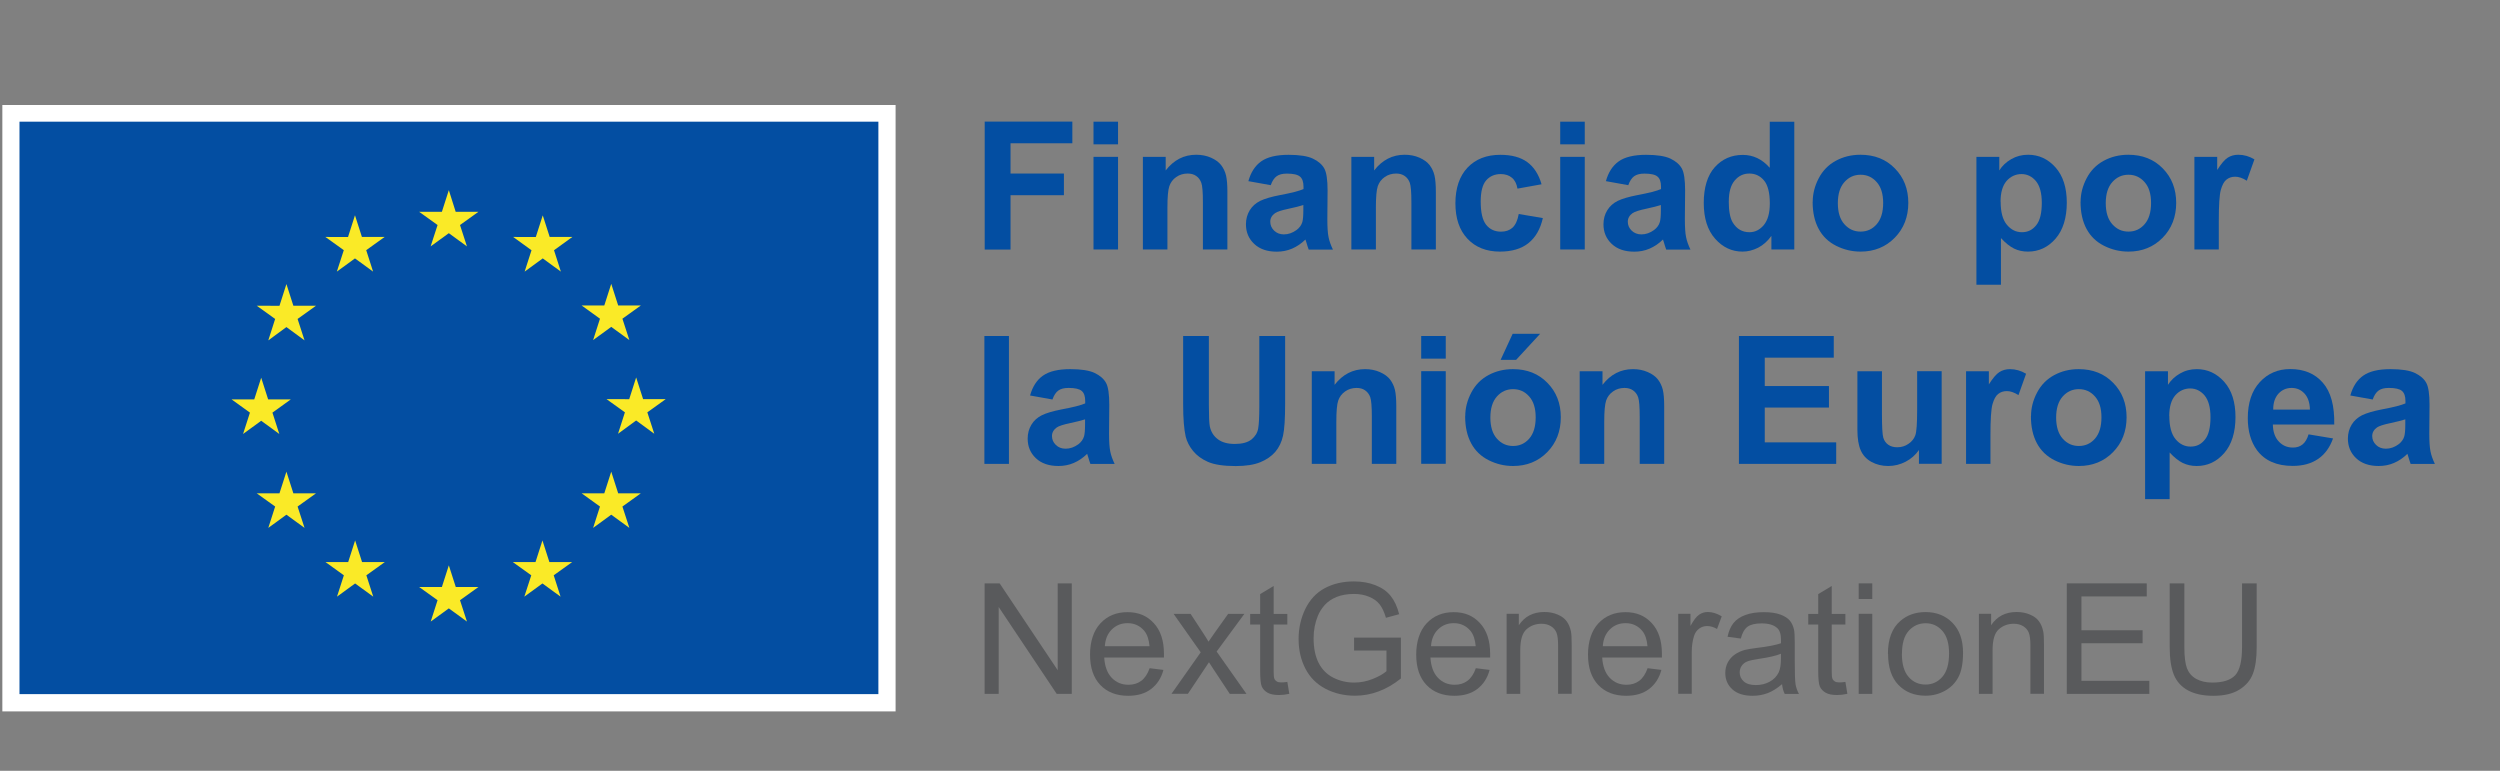 <svg xmlns="http://www.w3.org/2000/svg" xmlns:xlink="http://www.w3.org/1999/xlink" width="600" zoomAndPan="magnify" viewBox="0 0 450 138.75" height="185" preserveAspectRatio="xMidYMid meet" version="1.0"><rect x="0" y="0" width="450" height="138.75" fill="#808080" stroke="none"/><defs><clipPath id="1aec719e87"><path d="M 0.406 18 L 162 18 L 162 128.285 L 0.406 128.285 Z M 0.406 18 " clip-rule="nonzero"/></clipPath></defs><g clip-path="url(#1aec719e87)"><path fill="#ffffff" d="M 0.422 18.898 L 161.207 18.898 L 161.207 128.055 L 0.422 128.055 Z M 0.422 18.898 " fill-opacity="1" fill-rule="nonzero"/></g><path fill="#034ea2" d="M 3.508 21.902 L 158.109 21.902 L 158.109 124.941 L 3.508 124.941 Z M 3.508 21.902 " fill-opacity="1" fill-rule="nonzero"/><path fill="#faea27" d="M 77.512 44.352 L 80.789 41.973 L 84.051 44.352 L 82.801 40.504 L 86.117 38.125 L 82.023 38.125 L 80.789 34.227 L 79.539 38.125 L 75.445 38.125 L 78.762 40.504 L 77.512 44.352 " fill-opacity="1" fill-rule="nonzero"/><path fill="#faea27" d="M 60.633 48.891 L 63.895 46.512 L 67.156 48.891 L 65.918 45.031 L 69.234 42.652 L 65.145 42.652 L 63.895 38.75 L 62.645 42.664 L 58.566 42.652 L 61.883 45.031 L 60.633 48.891 " fill-opacity="1" fill-rule="nonzero"/><path fill="#faea27" d="M 51.555 51.129 L 50.305 55.043 L 46.211 55.031 L 49.527 57.41 L 48.293 61.27 L 51.555 58.875 L 54.816 61.27 L 53.566 57.41 L 56.883 55.031 L 52.805 55.031 L 51.555 51.129 " fill-opacity="1" fill-rule="nonzero"/><path fill="#faea27" d="M 47.016 75.738 L 50.277 78.117 L 49.039 74.273 L 52.34 71.895 L 48.266 71.895 L 47.016 67.992 L 45.762 71.895 L 41.688 71.895 L 44.988 74.273 L 43.75 78.117 L 47.016 75.738 " fill-opacity="1" fill-rule="nonzero"/><path fill="#faea27" d="M 52.805 88.797 L 51.555 84.898 L 50.305 88.797 L 46.211 88.797 L 49.527 91.176 L 48.293 95.02 L 51.555 92.645 L 54.816 95.02 L 53.566 91.176 L 56.883 88.797 L 52.805 88.797 " fill-opacity="1" fill-rule="nonzero"/><path fill="#faea27" d="M 65.172 101.176 L 63.922 97.277 L 62.672 101.176 L 58.594 101.176 L 61.895 103.555 L 60.66 107.398 L 63.922 105.023 L 67.184 107.398 L 65.945 103.555 L 69.262 101.176 L 65.172 101.176 " fill-opacity="1" fill-rule="nonzero"/><path fill="#faea27" d="M 82.039 105.66 L 80.789 101.762 L 79.539 105.66 L 75.445 105.66 L 78.762 108.039 L 77.527 111.883 L 80.789 109.508 L 84.051 111.883 L 82.801 108.039 L 86.117 105.66 L 82.039 105.66 " fill-opacity="1" fill-rule="nonzero"/><path fill="#faea27" d="M 98.891 101.176 L 97.641 97.277 L 96.391 101.176 L 92.312 101.176 L 95.629 103.555 L 94.379 107.398 L 97.641 105.023 L 100.902 107.398 L 99.668 103.555 L 102.984 101.176 L 98.891 101.176 " fill-opacity="1" fill-rule="nonzero"/><path fill="#faea27" d="M 111.273 88.797 L 110.023 84.898 L 108.773 88.797 L 104.695 88.797 L 107.996 91.176 L 106.762 95.02 L 110.023 92.645 L 113.285 95.02 L 112.035 91.176 L 115.352 88.797 L 111.273 88.797 " fill-opacity="1" fill-rule="nonzero"/><path fill="#faea27" d="M 119.836 71.84 L 115.758 71.84 L 114.508 67.941 L 113.258 71.852 L 109.168 71.84 L 112.484 74.219 L 111.246 78.078 L 114.508 75.684 L 117.77 78.078 L 116.52 74.219 L 119.836 71.84 " fill-opacity="1" fill-rule="nonzero"/><path fill="#faea27" d="M 106.762 61.215 L 110.023 58.836 L 113.285 61.215 L 112.035 57.367 L 115.352 54.988 L 111.273 54.988 L 110.023 51.09 L 108.773 54.988 L 104.695 54.988 L 107.996 57.367 L 106.762 61.215 " fill-opacity="1" fill-rule="nonzero"/><path fill="#faea27" d="M 97.695 38.766 L 96.445 42.664 L 92.367 42.652 L 95.672 45.043 L 94.434 48.891 L 97.695 46.512 L 100.957 48.891 L 99.723 45.043 L 103.023 42.652 L 98.945 42.652 L 97.695 38.766 " fill-opacity="1" fill-rule="nonzero"/><path fill="#034ea2" d="M 177.246 44.906 L 177.246 21.887 L 193.023 21.887 L 193.023 25.789 L 181.895 25.789 L 181.895 31.238 L 191.504 31.238 L 191.504 35.137 L 181.895 35.137 L 181.895 44.922 L 177.246 44.922 Z M 177.246 44.906 " fill-opacity="1" fill-rule="nonzero"/><path fill="#034ea2" d="M 196.832 25.98 L 196.832 21.902 L 201.246 21.902 L 201.246 25.98 Z M 196.832 44.906 L 196.832 28.234 L 201.246 28.234 L 201.246 44.906 Z M 196.832 44.906 " fill-opacity="1" fill-rule="nonzero"/><path fill="#034ea2" d="M 220.941 44.906 L 216.523 44.906 L 216.523 36.402 C 216.523 34.605 216.43 33.438 216.238 32.91 C 216.047 32.379 215.75 31.973 215.316 31.672 C 214.895 31.375 214.375 31.238 213.777 31.238 C 213.02 31.238 212.324 31.441 211.727 31.863 C 211.113 32.285 210.707 32.84 210.477 33.52 C 210.246 34.199 210.137 35.492 210.137 37.352 L 210.137 44.906 L 205.719 44.906 L 205.719 28.234 L 209.824 28.234 L 209.824 30.68 C 211.277 28.793 213.113 27.855 215.316 27.855 C 216.293 27.855 217.176 28.031 217.98 28.383 C 218.781 28.738 219.391 29.184 219.812 29.73 C 220.223 30.273 220.52 30.898 220.684 31.578 C 220.848 32.258 220.93 33.262 220.93 34.539 L 220.93 44.906 Z M 220.941 44.906 " fill-opacity="1" fill-rule="nonzero"/><path fill="#034ea2" d="M 228.715 33.328 L 224.707 32.609 C 225.156 30.992 225.93 29.812 227.031 29.035 C 228.133 28.262 229.762 27.867 231.938 27.867 C 233.906 27.867 235.375 28.098 236.34 28.559 C 237.305 29.023 237.984 29.621 238.379 30.34 C 238.773 31.062 238.965 32.379 238.965 34.293 L 238.922 39.445 C 238.922 40.914 238.992 41.984 239.141 42.691 C 239.277 43.387 239.547 44.133 239.93 44.934 L 235.566 44.934 C 235.457 44.637 235.309 44.199 235.145 43.629 C 235.078 43.371 235.023 43.195 234.98 43.113 C 234.234 43.848 233.418 44.391 232.562 44.758 C 231.707 45.125 230.781 45.301 229.816 45.301 C 228.105 45.301 226.746 44.84 225.754 43.902 C 224.762 42.965 224.27 41.797 224.27 40.367 C 224.27 39.43 224.504 38.59 224.949 37.855 C 225.398 37.121 226.039 36.551 226.84 36.156 C 227.656 35.762 228.824 35.422 230.348 35.125 C 232.414 34.742 233.84 34.375 234.629 34.035 L 234.629 33.602 C 234.629 32.758 234.426 32.148 234.004 31.793 C 233.582 31.426 232.793 31.25 231.637 31.25 C 230.848 31.25 230.238 31.402 229.805 31.715 C 229.367 32.027 229 32.57 228.73 33.344 Z M 234.613 36.902 C 234.043 37.094 233.16 37.312 231.922 37.582 C 230.699 37.84 229.898 38.098 229.52 38.359 C 228.945 38.766 228.648 39.281 228.648 39.906 C 228.648 40.531 228.879 41.062 229.34 41.512 C 229.805 41.957 230.387 42.191 231.094 42.191 C 231.895 42.191 232.645 41.93 233.379 41.402 C 233.906 41.008 234.262 40.52 234.426 39.949 C 234.531 39.566 234.602 38.859 234.602 37.801 L 234.602 36.918 L 234.613 36.918 Z M 234.613 36.902 " fill-opacity="1" fill-rule="nonzero"/><path fill="#034ea2" d="M 258.469 44.906 L 254.051 44.906 L 254.051 36.402 C 254.051 34.605 253.953 33.438 253.766 32.91 C 253.574 32.379 253.273 31.973 252.84 31.672 C 252.418 31.375 251.902 31.238 251.305 31.238 C 250.543 31.238 249.852 31.441 249.254 31.863 C 248.641 32.285 248.234 32.84 248 33.52 C 247.77 34.199 247.66 35.492 247.66 37.352 L 247.66 44.906 L 243.246 44.906 L 243.246 28.234 L 247.348 28.234 L 247.348 30.68 C 248.805 28.793 250.637 27.855 252.84 27.855 C 253.82 27.855 254.703 28.031 255.504 28.383 C 256.305 28.738 256.918 29.184 257.34 29.73 C 257.746 30.273 258.047 30.898 258.207 31.578 C 258.371 32.258 258.453 33.262 258.453 34.539 L 258.453 44.906 Z M 258.469 44.906 " fill-opacity="1" fill-rule="nonzero"/><path fill="#034ea2" d="M 277.496 33.168 L 273.145 33.953 C 272.996 33.086 272.672 32.434 272.152 32 C 271.637 31.562 270.957 31.332 270.141 31.332 C 269.043 31.332 268.172 31.715 267.504 32.473 C 266.852 33.234 266.527 34.5 266.527 36.277 C 266.527 38.262 266.852 39.648 267.52 40.477 C 268.184 41.305 269.082 41.699 270.195 41.699 C 271.039 41.699 271.719 41.457 272.25 40.98 C 272.777 40.504 273.16 39.688 273.375 38.52 L 277.711 39.254 C 277.266 41.238 276.395 42.746 275.117 43.766 C 273.84 44.785 272.125 45.289 269.98 45.289 C 267.547 45.289 265.59 44.512 264.148 42.977 C 262.695 41.441 261.973 39.309 261.973 36.59 C 261.973 33.875 262.707 31.699 264.16 30.164 C 265.617 28.629 267.586 27.867 270.059 27.867 C 272.086 27.867 273.703 28.301 274.898 29.172 C 276.094 30.043 276.965 31.375 277.48 33.168 Z M 277.496 33.168 " fill-opacity="1" fill-rule="nonzero"/><path fill="#034ea2" d="M 280.84 25.98 L 280.84 21.902 L 285.254 21.902 L 285.254 25.98 Z M 280.84 44.906 L 280.84 28.234 L 285.254 28.234 L 285.254 44.906 Z M 280.84 44.906 " fill-opacity="1" fill-rule="nonzero"/><path fill="#034ea2" d="M 293.07 33.328 L 289.062 32.609 C 289.508 30.992 290.285 29.812 291.387 29.035 C 292.484 28.262 294.117 27.867 296.293 27.867 C 298.262 27.867 299.73 28.098 300.695 28.559 C 301.66 29.023 302.34 29.621 302.734 30.34 C 303.129 31.062 303.32 32.379 303.32 34.293 L 303.277 39.445 C 303.277 40.914 303.344 41.984 303.496 42.691 C 303.633 43.387 303.902 44.133 304.285 44.934 L 299.922 44.934 C 299.812 44.637 299.664 44.199 299.5 43.629 C 299.43 43.371 299.375 43.195 299.336 43.113 C 298.59 43.848 297.773 44.391 296.918 44.758 C 296.062 45.125 295.137 45.301 294.172 45.301 C 292.457 45.301 291.102 44.84 290.109 43.902 C 289.117 42.965 288.625 41.797 288.625 40.367 C 288.625 39.43 288.855 38.59 289.305 37.855 C 289.754 37.121 290.395 36.551 291.195 36.156 C 292.012 35.762 293.18 35.422 294.703 35.125 C 296.766 34.742 298.195 34.375 298.984 34.035 L 298.984 33.602 C 298.984 32.758 298.777 32.148 298.359 31.793 C 297.938 31.426 297.148 31.25 295.992 31.25 C 295.203 31.25 294.594 31.402 294.156 31.715 C 293.723 32.027 293.355 32.57 293.086 33.344 Z M 298.969 36.902 C 298.398 37.094 297.516 37.312 296.277 37.582 C 295.055 37.84 294.254 38.098 293.871 38.359 C 293.301 38.766 293.004 39.281 293.004 39.906 C 293.004 40.531 293.234 41.062 293.695 41.512 C 294.156 41.957 294.742 42.191 295.449 42.191 C 296.25 42.191 297 41.93 297.73 41.402 C 298.262 41.008 298.617 40.52 298.777 39.949 C 298.887 39.566 298.957 38.859 298.957 37.801 L 298.957 36.918 L 298.969 36.918 Z M 298.969 36.902 " fill-opacity="1" fill-rule="nonzero"/><path fill="#034ea2" d="M 322.957 44.906 L 318.852 44.906 L 318.852 42.461 C 318.172 43.414 317.371 44.121 316.449 44.594 C 315.523 45.059 314.586 45.289 313.648 45.289 C 311.73 45.289 310.086 44.512 308.727 42.977 C 307.355 41.43 306.676 39.281 306.676 36.523 C 306.676 33.766 307.34 31.551 308.672 30.082 C 310.004 28.613 311.676 27.883 313.715 27.883 C 315.578 27.883 317.195 28.656 318.555 30.203 L 318.555 21.914 L 322.973 21.914 L 322.973 44.934 L 322.973 44.906 Z M 311.176 36.211 C 311.176 37.992 311.418 39.281 311.906 40.07 C 312.613 41.227 313.621 41.797 314.898 41.797 C 315.918 41.797 316.773 41.359 317.492 40.504 C 318.199 39.637 318.566 38.359 318.566 36.633 C 318.566 34.715 318.227 33.344 317.535 32.5 C 316.84 31.66 315.957 31.238 314.883 31.238 C 313.812 31.238 312.953 31.66 312.246 32.488 C 311.543 33.316 311.188 34.566 311.188 36.211 Z M 311.176 36.211 " fill-opacity="1" fill-rule="nonzero"/><path fill="#034ea2" d="M 326.289 36.332 C 326.289 34.867 326.656 33.453 327.375 32.078 C 328.094 30.707 329.113 29.66 330.445 28.941 C 331.766 28.223 333.246 27.855 334.879 27.855 C 337.406 27.855 339.473 28.668 341.074 30.312 C 342.691 31.957 343.496 34.023 343.496 36.523 C 343.496 39.023 342.68 41.145 341.047 42.801 C 339.418 44.457 337.363 45.289 334.906 45.289 C 333.383 45.289 331.914 44.949 330.527 44.254 C 329.141 43.562 328.082 42.555 327.363 41.211 C 326.641 39.879 326.273 38.25 326.273 36.332 Z M 330.812 36.562 C 330.812 38.223 331.207 39.484 331.996 40.367 C 332.785 41.254 333.75 41.688 334.906 41.688 C 336.059 41.688 337.023 41.254 337.801 40.367 C 338.574 39.484 338.969 38.207 338.969 36.535 C 338.969 34.867 338.574 33.641 337.801 32.773 C 337.023 31.891 336.059 31.453 334.906 31.453 C 333.75 31.453 332.785 31.891 331.996 32.773 C 331.207 33.656 330.812 34.918 330.812 36.578 Z M 330.812 36.562 " fill-opacity="1" fill-rule="nonzero"/><path fill="#034ea2" d="M 355.754 28.234 L 359.871 28.234 L 359.871 30.68 C 360.402 29.836 361.121 29.16 362.031 28.641 C 362.945 28.113 363.949 27.855 365.062 27.855 C 366.992 27.855 368.637 28.613 369.996 30.137 C 371.344 31.66 372.023 33.766 372.023 36.484 C 372.023 39.199 371.344 41.43 369.984 42.977 C 368.625 44.527 366.98 45.289 365.035 45.289 C 364.113 45.289 363.281 45.109 362.535 44.746 C 361.789 44.379 361 43.754 360.172 42.855 L 360.172 51.254 L 355.754 51.254 C 355.754 51.254 355.754 28.234 355.754 28.234 Z M 360.117 36.293 C 360.117 38.168 360.484 39.555 361.23 40.449 C 361.977 41.348 362.875 41.797 363.949 41.797 C 365.023 41.797 365.824 41.387 366.504 40.559 C 367.184 39.742 367.523 38.387 367.523 36.508 C 367.523 34.758 367.172 33.465 366.477 32.609 C 365.77 31.766 364.902 31.332 363.867 31.332 C 362.836 31.332 361.898 31.754 361.176 32.582 C 360.469 33.41 360.102 34.648 360.102 36.277 L 360.117 36.277 Z M 360.117 36.293 " fill-opacity="1" fill-rule="nonzero"/><path fill="#034ea2" d="M 374.508 36.332 C 374.508 34.867 374.875 33.453 375.598 32.078 C 376.316 30.707 377.336 29.66 378.668 28.941 C 379.988 28.223 381.469 27.855 383.098 27.855 C 385.629 27.855 387.691 28.668 389.297 30.312 C 390.914 31.957 391.715 34.023 391.715 36.523 C 391.715 39.023 390.902 41.145 389.27 42.801 C 387.641 44.457 385.586 45.289 383.125 45.289 C 381.605 45.289 380.137 44.949 378.75 44.254 C 377.363 43.562 376.305 42.555 375.582 41.211 C 374.863 39.879 374.496 38.25 374.496 36.332 Z M 379.035 36.562 C 379.035 38.223 379.43 39.484 380.219 40.367 C 381.008 41.254 381.973 41.688 383.125 41.688 C 384.281 41.688 385.246 41.254 386.02 40.367 C 386.797 39.484 387.191 38.207 387.191 36.535 C 387.191 34.867 386.797 33.641 386.02 32.773 C 385.246 31.891 384.281 31.453 383.125 31.453 C 381.973 31.453 381.008 31.891 380.219 32.773 C 379.43 33.656 379.035 34.918 379.035 36.578 Z M 379.035 36.562 " fill-opacity="1" fill-rule="nonzero"/><path fill="#034ea2" d="M 399.41 44.906 L 394.992 44.906 L 394.992 28.234 L 399.098 28.234 L 399.098 30.598 C 399.805 29.484 400.43 28.738 400.984 28.383 C 401.543 28.031 402.18 27.855 402.887 27.855 C 403.895 27.855 404.859 28.125 405.797 28.684 L 404.426 32.527 C 403.676 32.051 402.984 31.809 402.344 31.809 C 401.707 31.809 401.203 31.984 400.77 32.324 C 400.332 32.664 400.008 33.277 399.75 34.172 C 399.504 35.055 399.383 36.93 399.383 39.758 L 399.383 44.906 Z M 399.41 44.906 " fill-opacity="1" fill-rule="nonzero"/><path fill="#034ea2" d="M 177.191 60.48 L 181.609 60.48 L 181.609 83.5 L 177.191 83.5 Z M 177.191 60.48 " fill-opacity="1" fill-rule="nonzero"/><path fill="#034ea2" d="M 189.422 71.906 L 185.414 71.188 C 185.863 69.57 186.637 68.387 187.738 67.613 C 188.84 66.84 190.469 66.445 192.645 66.445 C 194.613 66.445 196.082 66.676 197.047 67.137 C 198.012 67.602 198.691 68.199 199.086 68.918 C 199.48 69.637 199.672 70.957 199.672 72.871 L 199.629 78.023 C 199.629 79.488 199.699 80.562 199.848 81.27 C 199.984 81.961 200.254 82.711 200.637 83.512 L 196.273 83.512 C 196.164 83.215 196.016 82.777 195.852 82.207 C 195.785 81.949 195.73 81.773 195.688 81.691 C 194.941 82.426 194.125 82.969 193.27 83.336 C 192.414 83.703 191.488 83.879 190.523 83.879 C 188.812 83.879 187.453 83.418 186.461 82.48 C 185.469 81.543 184.98 80.371 184.98 78.945 C 184.98 78.008 185.211 77.168 185.66 76.434 C 186.105 75.699 186.746 75.129 187.547 74.734 C 188.363 74.34 189.531 74 191.055 73.699 C 193.121 73.32 194.547 72.953 195.336 72.613 L 195.336 72.18 C 195.336 71.336 195.133 70.727 194.711 70.371 C 194.289 70.004 193.5 69.828 192.344 69.828 C 191.559 69.828 190.945 69.977 190.512 70.289 C 190.074 70.602 189.707 71.145 189.438 71.922 Z M 195.32 75.48 C 194.75 75.672 193.867 75.891 192.629 76.16 C 191.406 76.418 190.605 76.676 190.227 76.934 C 189.656 77.344 189.355 77.859 189.355 78.484 C 189.355 79.109 189.586 79.641 190.047 80.086 C 190.512 80.535 191.094 80.766 191.801 80.766 C 192.605 80.766 193.352 80.508 194.086 79.98 C 194.613 79.586 194.969 79.094 195.133 78.523 C 195.242 78.145 195.309 77.438 195.309 76.379 L 195.309 75.496 L 195.32 75.496 Z M 195.32 75.48 " fill-opacity="1" fill-rule="nonzero"/><path fill="#034ea2" d="M 212.949 60.48 L 217.598 60.48 L 217.598 72.941 C 217.598 74.926 217.652 76.203 217.773 76.785 C 217.98 77.723 218.441 78.484 219.203 79.055 C 219.949 79.625 220.969 79.91 222.273 79.91 C 223.578 79.91 224.586 79.641 225.262 79.109 C 225.93 78.566 226.336 77.914 226.473 77.125 C 226.609 76.336 226.676 75.031 226.676 73.211 L 226.676 60.48 L 231.324 60.48 L 231.324 72.574 C 231.324 75.332 231.203 77.289 230.945 78.43 C 230.699 79.57 230.223 80.535 229.559 81.324 C 228.879 82.113 227.98 82.738 226.855 83.199 C 225.727 83.66 224.246 83.891 222.422 83.891 C 220.223 83.891 218.562 83.633 217.422 83.133 C 216.281 82.629 215.383 81.961 214.73 81.148 C 214.078 80.332 213.645 79.488 213.426 78.594 C 213.125 77.273 212.965 75.332 212.965 72.75 L 212.965 60.465 Z M 212.949 60.48 " fill-opacity="1" fill-rule="nonzero"/><path fill="#034ea2" d="M 251.344 83.5 L 246.93 83.5 L 246.93 74.992 C 246.93 73.199 246.832 72.031 246.645 71.5 C 246.453 70.969 246.152 70.562 245.719 70.262 C 245.297 69.965 244.781 69.828 244.184 69.828 C 243.422 69.828 242.727 70.031 242.129 70.453 C 241.52 70.875 241.109 71.434 240.879 72.109 C 240.648 72.789 240.539 74.082 240.539 75.941 L 240.539 83.5 L 236.121 83.5 L 236.121 66.824 L 240.227 66.824 L 240.227 69.27 C 241.684 67.383 243.516 66.445 245.719 66.445 C 246.695 66.445 247.582 66.621 248.383 66.977 C 249.184 67.328 249.797 67.777 250.219 68.32 C 250.625 68.863 250.926 69.488 251.086 70.168 C 251.25 70.859 251.332 71.852 251.332 73.129 L 251.332 83.5 Z M 251.344 83.5 " fill-opacity="1" fill-rule="nonzero"/><path fill="#034ea2" d="M 255.816 64.555 L 255.816 60.48 L 260.234 60.48 L 260.234 64.555 Z M 255.816 83.484 L 255.816 66.812 L 260.234 66.812 L 260.234 83.484 Z M 255.816 83.484 " fill-opacity="1" fill-rule="nonzero"/><path fill="#034ea2" d="M 263.742 74.926 C 263.742 73.457 264.109 72.043 264.828 70.672 C 265.547 69.297 266.566 68.254 267.898 67.531 C 269.219 66.812 270.699 66.445 272.332 66.445 C 274.859 66.445 276.926 67.262 278.527 68.906 C 280.145 70.547 280.945 72.613 280.945 75.113 C 280.945 77.613 280.133 79.734 278.5 81.391 C 276.871 83.051 274.816 83.879 272.355 83.879 C 270.836 83.879 269.367 83.539 267.98 82.848 C 266.594 82.152 265.535 81.148 264.812 79.801 C 264.094 78.469 263.727 76.84 263.727 74.926 Z M 268.266 75.156 C 268.266 76.812 268.66 78.078 269.449 78.961 C 270.238 79.844 271.203 80.277 272.355 80.277 C 273.512 80.277 274.477 79.844 275.254 78.961 C 276.027 78.078 276.422 76.801 276.422 75.129 C 276.422 73.457 276.027 72.234 275.254 71.363 C 274.477 70.48 273.512 70.047 272.355 70.047 C 271.203 70.047 270.238 70.48 269.449 71.363 C 268.66 72.246 268.266 73.512 268.266 75.168 Z M 270.113 64.773 L 272.277 60.086 L 277.223 60.086 L 272.902 64.773 L 270.102 64.773 Z M 270.113 64.773 " fill-opacity="1" fill-rule="nonzero"/><path fill="#034ea2" d="M 299.566 83.5 L 295.148 83.5 L 295.148 74.992 C 295.148 73.199 295.055 72.031 294.863 71.5 C 294.676 70.969 294.375 70.562 293.941 70.262 C 293.52 69.965 293.004 69.828 292.406 69.828 C 291.645 69.828 290.949 70.031 290.352 70.453 C 289.742 70.875 289.332 71.434 289.102 72.109 C 288.871 72.805 288.762 74.082 288.762 75.941 L 288.762 83.5 L 284.344 83.5 L 284.344 66.824 L 288.449 66.824 L 288.449 69.27 C 289.902 67.383 291.738 66.445 293.941 66.445 C 294.918 66.445 295.801 66.621 296.605 66.977 C 297.406 67.328 298.02 67.777 298.438 68.32 C 298.848 68.863 299.145 69.488 299.309 70.168 C 299.473 70.848 299.555 71.852 299.555 73.129 L 299.555 83.5 Z M 299.566 83.5 " fill-opacity="1" fill-rule="nonzero"/><path fill="#034ea2" d="M 313.008 83.5 L 313.008 60.48 L 330.078 60.48 L 330.078 64.379 L 317.656 64.379 L 317.656 69.488 L 329.211 69.488 L 329.211 73.363 L 317.656 73.363 L 317.656 79.625 L 330.516 79.625 L 330.516 83.5 Z M 313.008 83.5 " fill-opacity="1" fill-rule="nonzero"/><path fill="#034ea2" d="M 345.41 83.5 L 345.41 81 C 344.801 81.883 344.012 82.59 343.02 83.105 C 342.027 83.621 340.98 83.879 339.879 83.879 C 338.777 83.879 337.758 83.633 336.863 83.145 C 335.977 82.656 335.324 81.961 334.934 81.066 C 334.539 80.184 334.332 78.945 334.332 77.371 L 334.332 66.824 L 338.75 66.824 L 338.75 74.488 C 338.75 76.84 338.832 78.266 338.996 78.797 C 339.16 79.328 339.457 79.746 339.879 80.047 C 340.312 80.359 340.859 80.508 341.512 80.508 C 342.258 80.508 342.938 80.305 343.535 79.883 C 344.133 79.477 344.539 78.961 344.758 78.348 C 344.977 77.738 345.086 76.242 345.086 73.852 L 345.086 66.812 L 349.5 66.812 L 349.5 83.484 L 345.398 83.484 L 345.41 83.484 Z M 345.41 83.5 " fill-opacity="1" fill-rule="nonzero"/><path fill="#034ea2" d="M 358.309 83.5 L 353.891 83.5 L 353.891 66.824 L 357.996 66.824 L 357.996 69.191 C 358.703 68.074 359.328 67.328 359.887 66.977 C 360.441 66.621 361.082 66.445 361.789 66.445 C 362.793 66.445 363.758 66.715 364.695 67.273 L 363.324 71.121 C 362.578 70.645 361.883 70.398 361.246 70.398 C 360.605 70.398 360.102 70.574 359.668 70.914 C 359.234 71.254 358.906 71.867 358.648 72.762 C 358.402 73.648 358.281 75.523 358.281 78.348 L 358.281 83.5 Z M 358.309 83.5 " fill-opacity="1" fill-rule="nonzero"/><path fill="#034ea2" d="M 365.582 74.926 C 365.582 73.457 365.945 72.043 366.668 70.672 C 367.387 69.297 368.406 68.254 369.738 67.531 C 371.059 66.812 372.539 66.445 374.168 66.445 C 376.699 66.445 378.766 67.262 380.367 68.906 C 381.984 70.547 382.785 72.613 382.785 75.113 C 382.785 77.613 381.973 79.734 380.34 81.391 C 378.711 83.051 376.656 83.879 374.195 83.879 C 372.676 83.879 371.207 83.539 369.82 82.848 C 368.434 82.152 367.375 81.148 366.652 79.801 C 365.934 78.469 365.566 76.84 365.566 74.926 Z M 370.105 75.156 C 370.105 76.812 370.5 78.078 371.289 78.961 C 372.078 79.844 373.043 80.277 374.195 80.277 C 375.352 80.277 376.316 79.844 377.094 78.961 C 377.867 78.078 378.262 76.801 378.262 75.129 C 378.262 73.457 377.867 72.234 377.094 71.363 C 376.316 70.48 375.352 70.047 374.195 70.047 C 373.043 70.047 372.078 70.48 371.289 71.363 C 370.5 72.246 370.105 73.512 370.105 75.168 Z M 370.105 75.156 " fill-opacity="1" fill-rule="nonzero"/><path fill="#034ea2" d="M 386.117 66.824 L 390.234 66.824 L 390.234 69.27 C 390.766 68.43 391.484 67.75 392.395 67.234 C 393.305 66.703 394.312 66.445 395.426 66.445 C 397.355 66.445 399 67.207 400.359 68.727 C 401.707 70.25 402.387 72.355 402.387 75.074 C 402.387 77.793 401.707 80.02 400.348 81.57 C 398.988 83.117 397.344 83.879 395.398 83.879 C 394.477 83.879 393.645 83.688 392.898 83.336 C 392.152 82.969 391.363 82.344 390.535 81.445 L 390.535 89.844 L 386.117 89.844 C 386.117 89.844 386.117 66.824 386.117 66.824 Z M 390.48 74.883 C 390.48 76.758 390.848 78.145 391.594 79.043 C 392.34 79.938 393.238 80.387 394.312 80.387 C 395.387 80.387 396.188 79.98 396.867 79.148 C 397.547 78.336 397.887 76.977 397.887 75.102 C 397.887 73.348 397.535 72.059 396.84 71.199 C 396.133 70.359 395.262 69.922 394.23 69.922 C 393.199 69.922 392.262 70.344 391.539 71.172 C 390.832 72.004 390.465 73.238 390.465 74.871 L 390.48 74.871 Z M 390.48 74.883 " fill-opacity="1" fill-rule="nonzero"/><path fill="#034ea2" d="M 415.543 78.184 L 419.945 78.918 C 419.375 80.535 418.492 81.758 417.27 82.602 C 416.043 83.445 414.523 83.863 412.688 83.863 C 409.793 83.863 407.645 82.914 406.246 81.023 C 405.145 79.504 404.602 77.586 404.602 75.277 C 404.602 72.52 405.32 70.344 406.762 68.781 C 408.203 67.219 410.039 66.43 412.238 66.43 C 414.727 66.43 416.684 67.246 418.109 68.891 C 419.551 70.535 420.23 73.035 420.164 76.418 L 409.113 76.418 C 409.141 77.723 409.492 78.742 410.188 79.477 C 410.867 80.211 411.711 80.562 412.727 80.562 C 413.422 80.562 414.008 80.371 414.469 79.992 C 414.93 79.613 415.297 79.016 415.543 78.172 Z M 415.785 73.727 C 415.758 72.449 415.418 71.484 414.793 70.82 C 414.168 70.156 413.406 69.828 412.496 69.828 C 411.531 69.828 410.742 70.184 410.105 70.875 C 409.48 71.582 409.168 72.531 409.18 73.727 Z M 415.785 73.727 " fill-opacity="1" fill-rule="nonzero"/><path fill="#034ea2" d="M 427.066 71.906 L 423.059 71.188 C 423.508 69.57 424.281 68.387 425.383 67.613 C 426.484 66.84 428.113 66.445 430.289 66.445 C 432.258 66.445 433.727 66.676 434.691 67.137 C 435.656 67.602 436.336 68.199 436.73 68.918 C 437.125 69.637 437.316 70.957 437.316 72.871 L 437.273 78.023 C 437.273 79.488 437.344 80.562 437.492 81.27 C 437.629 81.961 437.898 82.711 438.281 83.512 L 433.918 83.512 C 433.809 83.215 433.66 82.777 433.496 82.207 C 433.43 81.949 433.375 81.773 433.332 81.691 C 432.586 82.426 431.77 82.969 430.914 83.336 C 430.059 83.703 429.133 83.879 428.168 83.879 C 426.457 83.879 425.098 83.418 424.105 82.48 C 423.113 81.543 422.621 80.371 422.621 78.945 C 422.621 78.008 422.855 77.168 423.301 76.434 C 423.75 75.699 424.391 75.129 425.191 74.734 C 426.008 74.34 427.176 74 428.699 73.699 C 430.766 73.32 432.191 72.953 432.98 72.613 L 432.98 72.18 C 432.98 71.336 432.777 70.727 432.355 70.371 C 431.934 70.004 431.145 69.828 429.988 69.828 C 429.199 69.828 428.59 69.977 428.156 70.289 C 427.719 70.602 427.352 71.145 427.082 71.922 Z M 432.965 75.48 C 432.395 75.672 431.512 75.891 430.273 76.16 C 429.051 76.418 428.25 76.676 427.867 76.934 C 427.297 77.344 427 77.859 427 78.484 C 427 79.109 427.23 79.641 427.691 80.086 C 428.156 80.535 428.738 80.766 429.445 80.766 C 430.246 80.766 430.996 80.508 431.73 79.98 C 432.258 79.586 432.613 79.094 432.777 78.523 C 432.883 78.145 432.953 77.438 432.953 76.379 L 432.953 75.496 L 432.965 75.496 Z M 432.965 75.48 " fill-opacity="1" fill-rule="nonzero"/><path fill="#595a5c" d="M 177.23 124.902 L 177.23 105.008 L 179.938 105.008 L 190.387 120.637 L 190.387 105.008 L 192.918 105.008 L 192.918 124.902 L 190.211 124.902 L 179.762 109.262 L 179.762 124.902 Z M 177.23 124.902 " fill-opacity="1" fill-rule="nonzero"/><path fill="#595a5c" d="M 206.887 120.27 L 209.418 120.582 C 209.023 122.062 208.273 123.203 207.199 124.02 C 206.129 124.836 204.754 125.242 203.07 125.242 C 200.961 125.242 199.289 124.59 198.055 123.297 C 196.816 121.996 196.207 120.172 196.207 117.836 C 196.207 115.5 196.832 113.527 198.082 112.195 C 199.332 110.852 200.949 110.188 202.945 110.188 C 204.945 110.188 206.453 110.84 207.676 112.156 C 208.898 113.473 209.512 115.309 209.512 117.699 C 209.512 117.852 209.512 118.066 209.512 118.352 L 198.762 118.352 C 198.855 119.941 199.305 121.152 200.105 121.996 C 200.906 122.836 201.914 123.258 203.125 123.258 C 204.02 123.258 204.781 123.027 205.422 122.551 C 206.059 122.074 206.562 121.328 206.93 120.297 L 206.902 120.27 Z M 198.871 116.312 L 206.914 116.312 C 206.805 115.105 206.492 114.195 205.992 113.582 C 205.215 112.645 204.211 112.168 202.961 112.168 C 201.832 112.168 200.895 112.551 200.133 113.297 C 199.371 114.047 198.949 115.051 198.871 116.312 Z M 198.871 116.312 " fill-opacity="1" fill-rule="nonzero"/><path fill="#595a5c" d="M 210.855 124.902 L 216.129 117.414 L 211.25 110.5 L 214.309 110.5 L 216.523 113.883 C 216.945 114.52 217.273 115.062 217.531 115.5 C 217.926 114.902 218.293 114.371 218.633 113.91 L 221.062 110.5 L 223.984 110.5 L 218.996 117.277 L 224.367 124.902 L 221.363 124.902 L 218.398 120.418 L 217.613 119.207 L 213.82 124.887 L 210.855 124.887 Z M 210.855 124.902 " fill-opacity="1" fill-rule="nonzero"/><path fill="#595a5c" d="M 231.719 122.727 L 232.074 124.887 C 231.379 125.039 230.77 125.105 230.223 125.105 C 229.34 125.105 228.648 124.969 228.16 124.684 C 227.668 124.398 227.328 124.031 227.125 123.586 C 226.922 123.137 226.828 122.172 226.828 120.703 L 226.828 112.414 L 225.031 112.414 L 225.031 110.512 L 226.828 110.512 L 226.828 106.938 L 229.258 105.473 L 229.258 110.512 L 231.719 110.512 L 231.719 112.414 L 229.258 112.414 L 229.258 120.84 C 229.258 121.531 229.301 121.98 229.395 122.184 C 229.477 122.387 229.625 122.539 229.816 122.66 C 230.008 122.781 230.293 122.836 230.645 122.836 C 230.918 122.836 231.27 122.809 231.719 122.742 Z M 231.719 122.727 " fill-opacity="1" fill-rule="nonzero"/><path fill="#595a5c" d="M 243.734 117.102 L 243.734 114.766 L 252.16 114.766 L 252.16 122.129 C 250.871 123.164 249.539 123.938 248.152 124.453 C 246.777 124.969 245.363 125.227 243.91 125.227 C 241.953 125.227 240.172 124.809 238.582 123.977 C 236.98 123.137 235.785 121.926 234.969 120.352 C 234.152 118.762 233.746 116.992 233.746 115.035 C 233.746 113.082 234.152 111.285 234.953 109.613 C 235.77 107.945 236.926 106.695 238.445 105.879 C 239.969 105.062 241.723 104.656 243.707 104.656 C 245.148 104.656 246.453 104.887 247.609 105.348 C 248.777 105.809 249.688 106.461 250.34 107.293 C 251.004 108.121 251.508 109.207 251.848 110.555 L 249.469 111.203 C 249.172 110.188 248.805 109.398 248.355 108.812 C 247.906 108.23 247.281 107.766 246.453 107.426 C 245.625 107.074 244.711 106.91 243.707 106.91 C 242.496 106.91 241.465 107.102 240.582 107.453 C 239.699 107.82 238.992 108.297 238.461 108.895 C 237.918 109.492 237.508 110.145 237.211 110.867 C 236.707 112.102 236.449 113.434 236.449 114.875 C 236.449 116.641 236.75 118.137 237.359 119.332 C 237.973 120.527 238.855 121.41 240.023 121.996 C 241.191 122.578 242.43 122.863 243.746 122.863 C 244.891 122.863 246.004 122.645 247.09 122.211 C 248.18 121.777 249.008 121.301 249.566 120.812 L 249.566 117.102 L 243.707 117.102 Z M 243.734 117.102 " fill-opacity="1" fill-rule="nonzero"/><path fill="#595a5c" d="M 265.602 120.27 L 268.129 120.582 C 267.738 122.062 266.988 123.203 265.914 124.02 C 264.84 124.836 263.469 125.242 261.785 125.242 C 259.676 125.242 258.004 124.59 256.77 123.297 C 255.531 121.996 254.918 120.172 254.918 117.836 C 254.918 115.5 255.547 113.527 256.797 112.195 C 258.047 110.852 259.664 110.188 261.66 110.188 C 263.66 110.188 265.168 110.84 266.391 112.156 C 267.613 113.473 268.227 115.309 268.227 117.699 C 268.227 117.852 268.227 118.066 268.227 118.352 L 257.477 118.352 C 257.57 119.941 258.02 121.152 258.82 121.996 C 259.621 122.836 260.629 123.258 261.836 123.258 C 262.734 123.258 263.496 123.027 264.133 122.551 C 264.773 122.074 265.277 121.328 265.645 120.297 L 265.617 120.27 Z M 257.582 116.312 L 265.629 116.312 C 265.52 115.105 265.207 114.195 264.707 113.582 C 263.93 112.645 262.926 112.168 261.676 112.168 C 260.547 112.168 259.609 112.551 258.848 113.297 C 258.086 114.047 257.664 115.051 257.582 116.312 Z M 257.582 116.312 " fill-opacity="1" fill-rule="nonzero"/><path fill="#595a5c" d="M 271.188 124.902 L 271.188 110.484 L 273.391 110.484 L 273.391 112.535 C 274.449 110.945 275.973 110.16 277.984 110.16 C 278.855 110.16 279.656 110.309 280.375 110.621 C 281.109 110.934 281.652 111.34 282.008 111.844 C 282.375 112.348 282.617 112.957 282.77 113.652 C 282.863 114.098 282.902 114.902 282.902 116.027 L 282.902 124.887 L 280.457 124.887 L 280.457 116.125 C 280.457 115.133 280.363 114.383 280.172 113.895 C 279.98 113.406 279.641 113.012 279.168 112.715 C 278.676 112.414 278.121 112.277 277.469 112.277 C 276.422 112.277 275.523 112.605 274.777 113.27 C 274.016 113.938 273.648 115.188 273.648 117.035 L 273.648 124.902 Z M 271.188 124.902 " fill-opacity="1" fill-rule="nonzero"/><path fill="#595a5c" d="M 296.523 120.27 L 299.051 120.582 C 298.656 122.062 297.91 123.203 296.836 124.02 C 295.762 124.836 294.391 125.242 292.703 125.242 C 290.598 125.242 288.926 124.59 287.688 123.297 C 286.453 121.996 285.84 120.172 285.84 117.836 C 285.84 115.5 286.465 113.527 287.715 112.195 C 288.965 110.867 290.582 110.188 292.582 110.188 C 294.578 110.188 296.086 110.84 297.312 112.156 C 298.535 113.473 299.145 115.309 299.145 117.699 C 299.145 117.852 299.145 118.066 299.145 118.352 L 288.395 118.352 C 288.492 119.941 288.938 121.152 289.742 121.996 C 290.543 122.836 291.547 123.258 292.758 123.258 C 293.656 123.258 294.418 123.027 295.055 122.551 C 295.695 122.074 296.195 121.328 296.562 120.297 L 296.535 120.27 Z M 288.504 116.312 L 296.551 116.312 C 296.441 115.105 296.129 114.195 295.625 113.582 C 294.852 112.645 293.844 112.168 292.594 112.168 C 291.465 112.168 290.527 112.551 289.77 113.297 C 289.008 114.047 288.586 115.051 288.504 116.312 Z M 288.504 116.312 " fill-opacity="1" fill-rule="nonzero"/><path fill="#595a5c" d="M 302.082 124.902 L 302.082 110.484 L 304.285 110.484 L 304.285 112.672 C 304.84 111.652 305.355 110.973 305.832 110.648 C 306.309 110.32 306.824 110.16 307.395 110.16 C 308.227 110.16 309.055 110.418 309.91 110.945 L 309.066 113.215 C 308.469 112.863 307.871 112.688 307.273 112.688 C 306.742 112.688 306.254 112.848 305.832 113.16 C 305.41 113.488 305.098 113.922 304.922 114.492 C 304.648 115.363 304.516 116.312 304.516 117.348 L 304.516 124.887 L 302.066 124.887 L 302.082 124.887 Z M 302.082 124.902 " fill-opacity="1" fill-rule="nonzero"/><path fill="#595a5c" d="M 320.785 123.137 C 319.871 123.91 319.004 124.453 318.172 124.766 C 317.332 125.078 316.434 125.242 315.484 125.242 C 313.891 125.242 312.684 124.863 311.828 124.086 C 310.969 123.312 310.551 122.32 310.551 121.125 C 310.551 120.418 310.711 119.781 311.023 119.195 C 311.352 118.609 311.773 118.148 312.289 117.797 C 312.805 117.441 313.391 117.172 314.043 116.992 C 314.52 116.871 315.25 116.75 316.215 116.625 C 318.188 116.395 319.641 116.109 320.578 115.785 L 320.578 115.145 C 320.578 114.152 320.348 113.445 319.887 113.039 C 319.262 112.48 318.336 112.211 317.102 112.211 C 315.945 112.211 315.102 112.414 314.559 112.809 C 314.016 113.215 313.605 113.922 313.348 114.941 L 310.957 114.617 C 311.176 113.598 311.527 112.77 312.031 112.145 C 312.535 111.52 313.254 111.027 314.191 110.688 C 315.129 110.348 316.215 110.188 317.469 110.188 C 318.719 110.188 319.695 110.336 320.469 110.621 C 321.246 110.906 321.801 111.273 322.168 111.707 C 322.535 112.145 322.781 112.699 322.93 113.367 C 323.012 113.785 323.055 114.535 323.055 115.621 L 323.055 118.883 C 323.055 121.152 323.105 122.594 323.203 123.191 C 323.312 123.789 323.516 124.371 323.812 124.914 L 321.258 124.914 C 321 124.414 320.836 123.816 320.77 123.137 Z M 320.578 117.672 C 319.695 118.039 318.363 118.34 316.582 118.598 C 315.578 118.746 314.871 118.91 314.449 119.086 C 314.027 119.262 313.715 119.535 313.484 119.875 C 313.254 120.227 313.145 120.609 313.145 121.031 C 313.145 121.684 313.391 122.227 313.879 122.66 C 314.367 123.094 315.09 123.312 316.039 123.312 C 316.992 123.312 317.82 123.109 318.555 122.699 C 319.289 122.293 319.832 121.723 320.172 121.016 C 320.43 120.457 320.566 119.645 320.566 118.57 L 320.566 117.672 Z M 320.578 117.672 " fill-opacity="1" fill-rule="nonzero"/><path fill="#595a5c" d="M 332.172 122.727 L 332.527 124.887 C 331.832 125.039 331.223 125.105 330.676 125.105 C 329.793 125.105 329.102 124.969 328.613 124.684 C 328.121 124.398 327.781 124.031 327.578 123.586 C 327.375 123.137 327.281 122.172 327.281 120.703 L 327.281 112.414 L 325.484 112.414 L 325.484 110.512 L 327.281 110.512 L 327.281 106.938 L 329.711 105.473 L 329.711 110.512 L 332.172 110.512 L 332.172 112.414 L 329.711 112.414 L 329.711 120.84 C 329.711 121.531 329.754 121.98 329.848 122.184 C 329.93 122.387 330.078 122.539 330.27 122.66 C 330.461 122.781 330.746 122.836 331.098 122.836 C 331.371 122.836 331.723 122.809 332.172 122.742 Z M 332.172 122.727 " fill-opacity="1" fill-rule="nonzero"/><path fill="#595a5c" d="M 334.566 107.82 L 334.566 105.008 L 337.012 105.008 L 337.012 107.82 Z M 334.566 124.902 L 334.566 110.484 L 337.012 110.484 L 337.012 124.902 Z M 334.566 124.902 " fill-opacity="1" fill-rule="nonzero"/><path fill="#595a5c" d="M 339.824 117.699 C 339.824 115.035 340.57 113.055 342.055 111.777 C 343.289 110.703 344.801 110.172 346.594 110.172 C 348.578 110.172 350.195 110.824 351.457 112.117 C 352.723 113.422 353.348 115.215 353.348 117.496 C 353.348 119.359 353.074 120.812 352.52 121.871 C 351.961 122.934 351.145 123.762 350.086 124.344 C 349.027 124.93 347.855 125.227 346.605 125.227 C 344.594 125.227 342.949 124.574 341.715 123.285 C 340.477 121.996 339.852 120.133 339.852 117.699 Z M 342.34 117.699 C 342.34 119.547 342.746 120.934 343.547 121.844 C 344.352 122.77 345.371 123.219 346.594 123.219 C 347.816 123.219 348.809 122.754 349.625 121.832 C 350.426 120.906 350.832 119.508 350.832 117.605 C 350.832 115.824 350.426 114.465 349.625 113.555 C 348.809 112.633 347.805 112.184 346.605 112.184 C 345.41 112.184 344.379 112.645 343.562 113.555 C 342.746 114.465 342.352 115.852 342.352 117.699 Z M 342.34 117.699 " fill-opacity="1" fill-rule="nonzero"/><path fill="#595a5c" d="M 356.203 124.902 L 356.203 110.484 L 358.402 110.484 L 358.402 112.535 C 359.465 110.945 360.984 110.16 362.996 110.16 C 363.867 110.16 364.668 110.309 365.391 110.621 C 366.125 110.934 366.668 111.34 367.02 111.844 C 367.387 112.348 367.633 112.957 367.781 113.652 C 367.879 114.098 367.918 114.902 367.918 116.027 L 367.918 124.887 L 365.473 124.887 L 365.473 116.125 C 365.473 115.133 365.375 114.383 365.188 113.895 C 364.996 113.406 364.656 113.012 364.18 112.715 C 363.691 112.414 363.133 112.277 362.48 112.277 C 361.434 112.277 360.539 112.605 359.789 113.27 C 359.027 113.938 358.664 115.188 358.664 117.035 L 358.664 124.902 Z M 356.203 124.902 " fill-opacity="1" fill-rule="nonzero"/><path fill="#595a5c" d="M 372.023 124.902 L 372.023 105.008 L 386.414 105.008 L 386.414 107.359 L 374.66 107.359 L 374.66 113.445 L 385.668 113.445 L 385.668 115.785 L 374.66 115.785 L 374.66 122.551 L 386.879 122.551 L 386.879 124.902 Z M 372.023 124.902 " fill-opacity="1" fill-rule="nonzero"/><path fill="#595a5c" d="M 403.566 105.008 L 406.203 105.008 L 406.203 116.504 C 406.203 118.504 405.973 120.094 405.523 121.273 C 405.078 122.457 404.262 123.406 403.078 124.141 C 401.895 124.875 400.348 125.242 398.43 125.242 C 396.516 125.242 395.047 124.914 393.852 124.277 C 392.668 123.637 391.812 122.699 391.309 121.492 C 390.805 120.27 390.547 118.609 390.547 116.504 L 390.547 105.008 L 393.184 105.008 L 393.184 116.492 C 393.184 118.215 393.348 119.492 393.66 120.309 C 393.984 121.125 394.531 121.762 395.316 122.199 C 396.105 122.633 397.059 122.863 398.188 122.863 C 400.117 122.863 401.5 122.43 402.332 121.547 C 403.16 120.664 403.566 118.977 403.566 116.477 L 403.566 104.996 Z M 403.566 105.008 " fill-opacity="1" fill-rule="nonzero"/></svg>